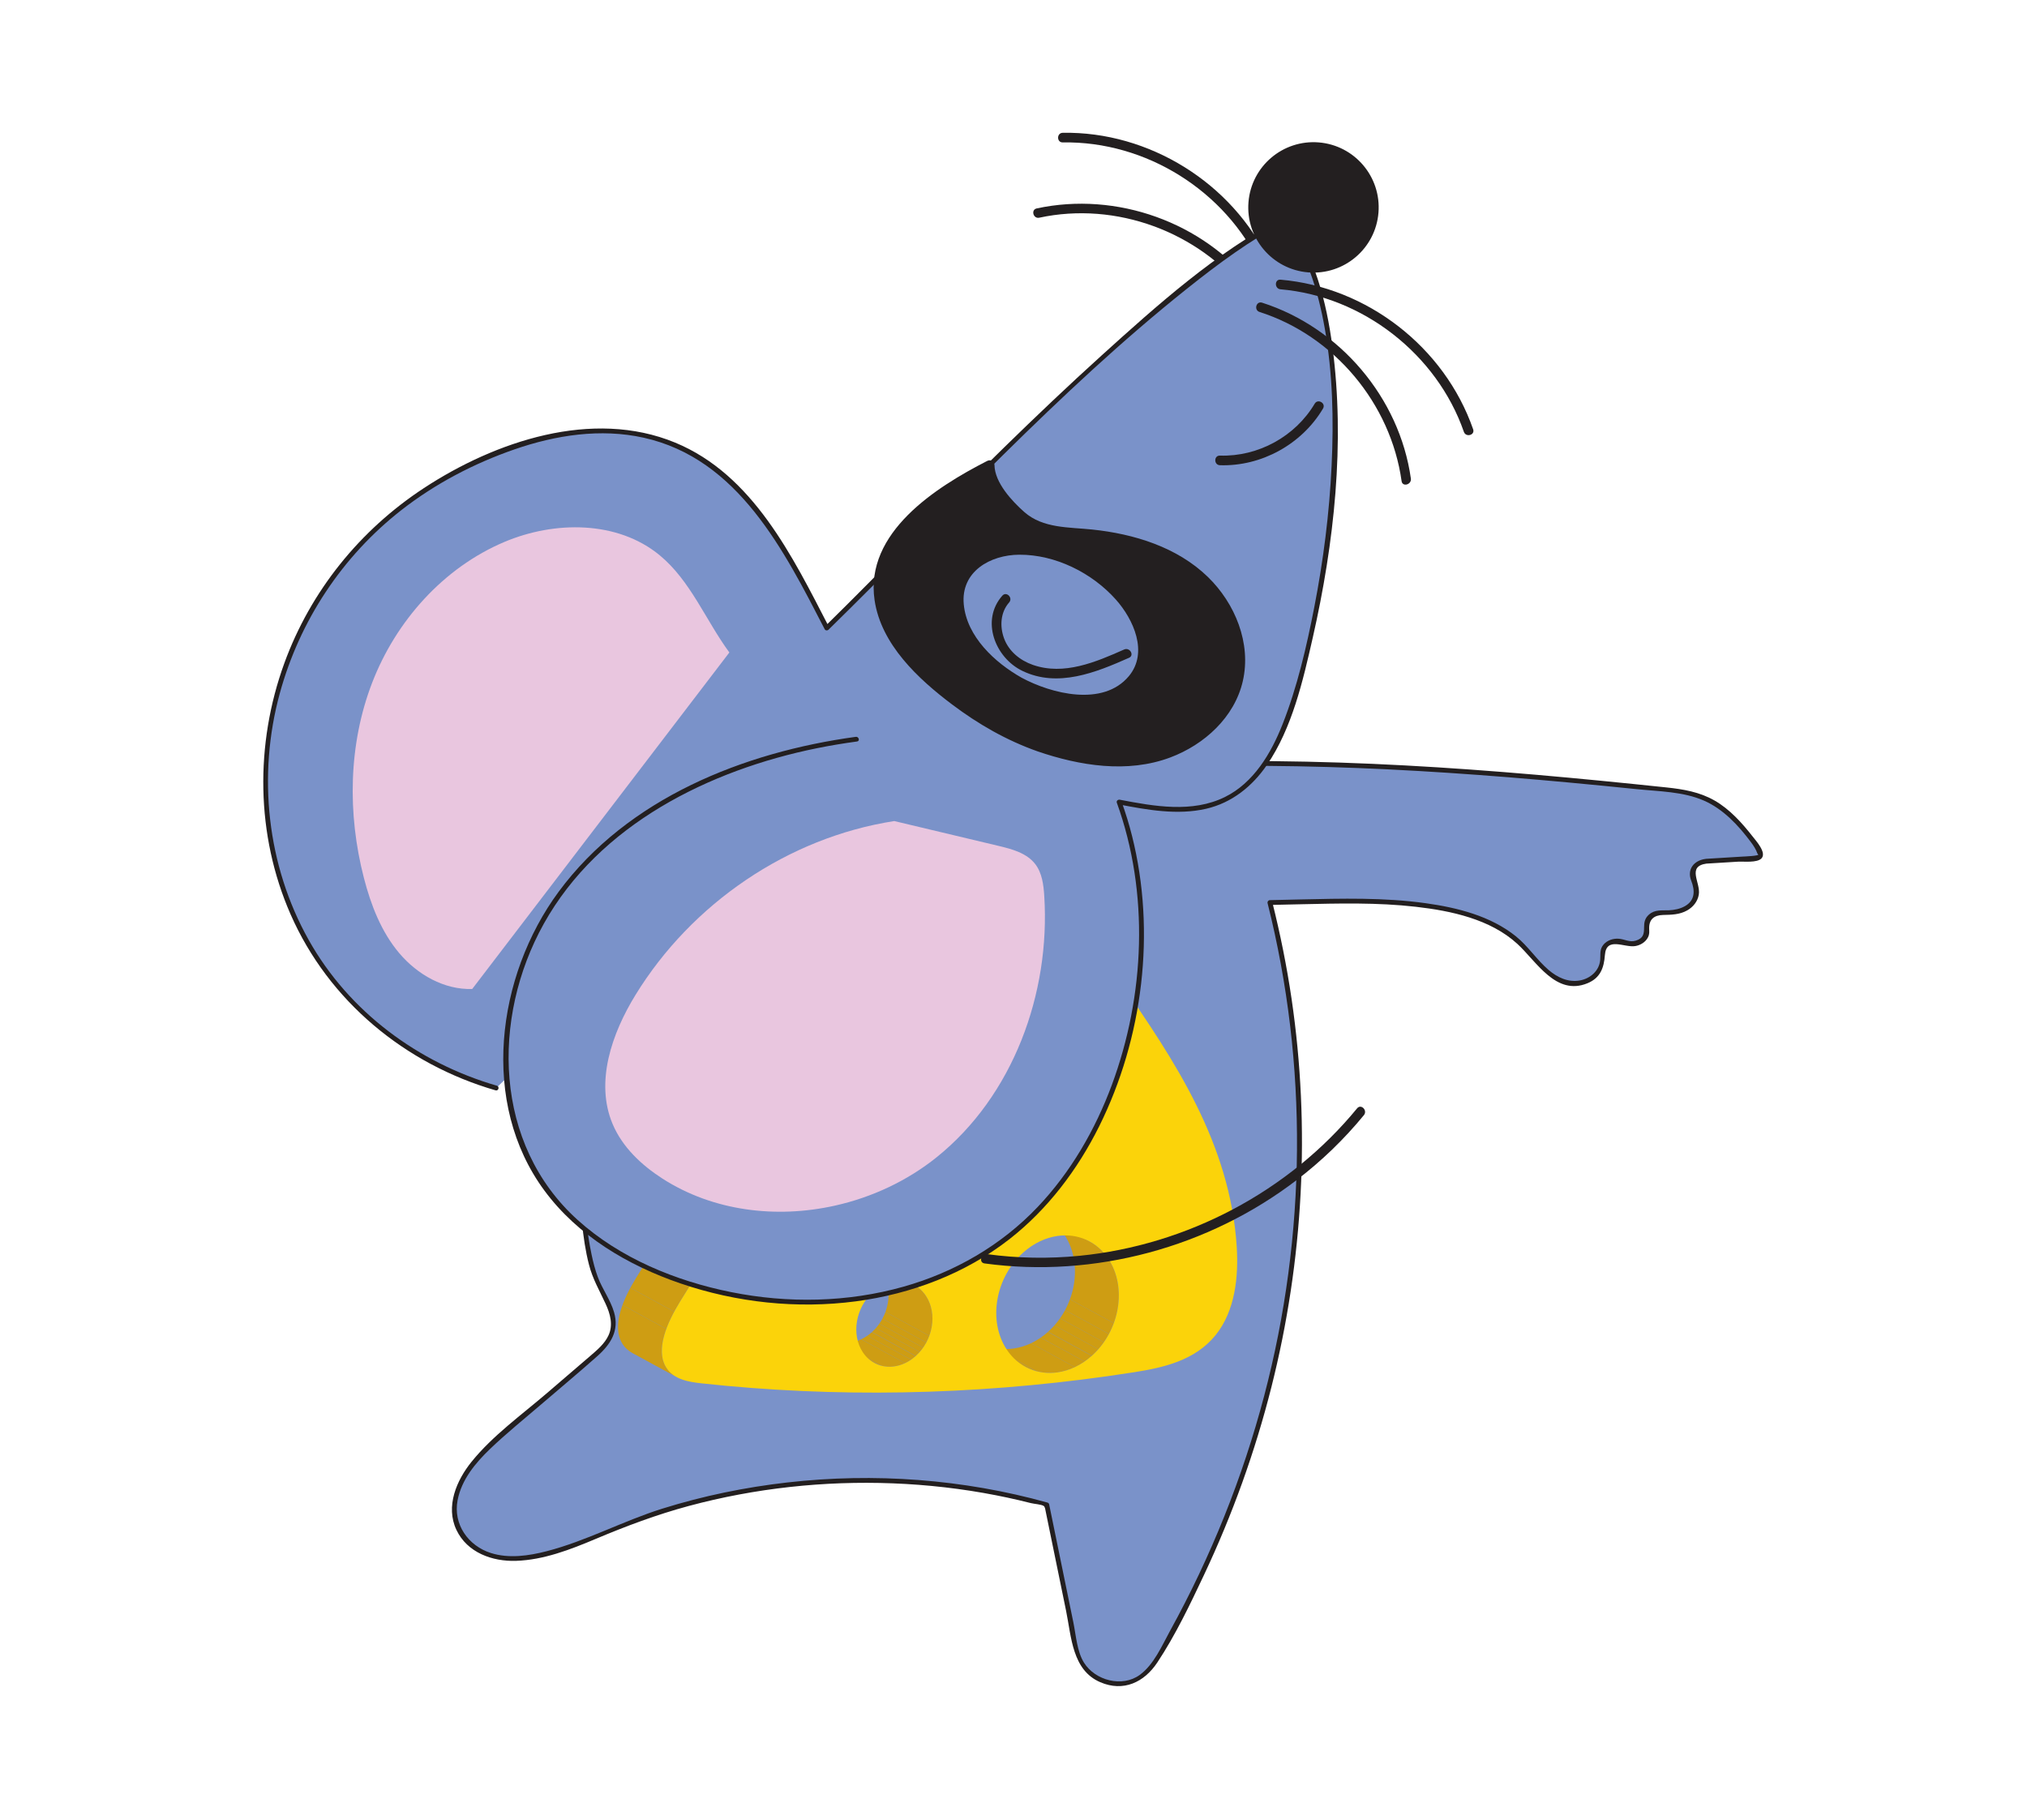 <svg xmlns="http://www.w3.org/2000/svg" xmlns:xlink="http://www.w3.org/1999/xlink" xmlns:serif="http://www.serif.com/" width="100%" height="100%" viewBox="0 0 1028 923" xml:space="preserve" style="fill-rule:evenodd;clip-rule:evenodd;stroke-miterlimit:10;">    <g transform="matrix(4.167,0,0,4.167,-1157.11,-1230.66)">        <g transform="matrix(1,0,0,1,485.325,469.446)">            <path d="M0,-69.279C1.942,-69.398 3.884,-69.517 5.825,-69.636C6.105,-69.653 6.375,-69.734 6.597,-69.879C6.598,-69.879 6.599,-69.88 6.6,-69.881C6.618,-69.899 6.641,-69.922 6.667,-69.946C6.669,-69.955 6.672,-69.962 6.675,-69.971L6.563,-70.263C6.392,-70.577 6.248,-70.911 6.09,-71.231C6.066,-71.28 6.047,-71.319 6.03,-71.354C5.997,-71.392 5.958,-71.437 5.904,-71.504C5.649,-71.82 5.419,-72.15 5.162,-72.465C4.487,-73.291 3.741,-74.07 2.974,-74.835C1.307,-76.5 -1.052,-77.568 -3.618,-77.842C-28.325,-80.473 -51.326,-82.259 -76.773,-80.454C-83.532,-76.643 -88.745,-73.816 -90.032,-73.403C-91.04,-73.837 -93.386,-74.579 -96.642,-75.561C-100.636,-74.787 -100.18,-83.184 -103.798,-81.502C-103.677,-81.723 -103.561,-81.932 -103.447,-82.136C-105.546,-81.97 -107.958,-82.424 -109.741,-81.624C-112.248,-80.499 -113.592,-88.035 -116.08,-86.882C-120.663,-84.757 -124.812,-100.382 -128.713,-97.251C-132.237,-84.489 -141.072,-29.061 -134.527,-17.165C-133.594,-15.469 -132.539,-13.606 -133.149,-11.809C-133.549,-10.632 -134.603,-9.707 -135.621,-8.833C-138.991,-5.939 -142.361,-3.046 -145.731,-0.153C-148.689,2.387 -151.74,5.043 -152.296,8.806C-152.56,10.594 -151.961,12.43 -150.513,13.758C-146.481,17.453 -139.538,14.803 -134.327,12.546C-117.815,5.394 -97.849,4.11 -80.237,9.068L-76.575,26.931C-76.162,28.943 -74.287,30.599 -71.876,30.828C-68.993,31.103 -67.566,29.06 -66.496,27.222C-50.14,-0.886 -45.334,-33.641 -53.084,-64.25C-52.314,-64.268 -51.661,-64.283 -51.114,-64.295C-51.089,-64.295 -51.065,-64.296 -51.037,-64.297C-50.81,-64.302 -50.599,-64.306 -50.408,-64.311C-50.495,-64.309 -50.58,-64.307 -50.661,-64.305C-50.473,-64.309 -50.249,-64.314 -49.979,-64.32C-49.999,-64.32 -50.02,-64.319 -50.04,-64.319C-49.765,-64.325 -49.537,-64.33 -49.347,-64.334C-49.372,-64.334 -49.396,-64.334 -49.422,-64.333C-49.282,-64.336 -49.133,-64.339 -48.975,-64.343C-48.947,-64.343 -48.922,-64.344 -48.897,-64.345C-48.331,-64.357 -47.654,-64.373 -46.848,-64.391C-37.759,-64.595 -27.018,-64.212 -22.011,-58.675C-20.264,-56.742 -18.366,-53.94 -15.281,-54.485C-13.421,-54.813 -12.409,-56.395 -12.594,-57.784C-12.596,-57.798 -12.598,-57.812 -12.6,-57.826C-12.77,-58.993 -11.421,-59.897 -10.125,-59.455C-9.984,-59.407 -9.842,-59.359 -9.7,-59.313C-8.361,-58.878 -6.967,-59.83 -7.209,-61.02L-7.251,-61.227C-7.456,-62.238 -6.461,-63.131 -5.248,-63.031C-3.902,-62.919 -2.421,-63.284 -1.699,-64.141C-0.958,-65.022 -0.997,-66.103 -1.553,-67.055C-2.128,-68.039 -1.301,-69.199 0,-69.279" style="fill:rgb(122,146,201);fill-rule:nonzero;"></path>        </g>        <g transform="matrix(1,0,0,1,485.325,472.152)">            <path d="M0,-71.692C1.294,-71.771 2.589,-71.851 3.884,-71.93C4.564,-71.972 6.208,-71.761 6.748,-72.334C7.395,-73.021 6.103,-74.44 5.665,-75C4.365,-76.661 2.873,-78.326 1.022,-79.381C-0.799,-80.419 -2.766,-80.751 -4.82,-80.968C-15.406,-82.086 -26.01,-83.074 -36.642,-83.647C-47.308,-84.222 -57.999,-84.369 -68.673,-83.913C-69.976,-83.857 -71.279,-83.793 -72.581,-83.72C-73.909,-83.645 -75.531,-83.792 -76.812,-83.448C-77.757,-83.194 -78.77,-82.373 -79.629,-81.893C-80.698,-81.295 -81.769,-80.701 -82.842,-80.111C-84.493,-79.205 -86.146,-78.302 -87.825,-77.449C-88.329,-77.192 -88.835,-76.936 -89.351,-76.703C-89.942,-76.435 -90.065,-76.449 -90.672,-76.673C-91.586,-77.009 -92.517,-77.301 -93.445,-77.592C-94.463,-77.913 -95.662,-78.486 -96.72,-78.549C-97.508,-78.597 -97.999,-78.576 -98.604,-79.177C-99.103,-79.673 -99.434,-80.334 -99.743,-80.958C-100.595,-82.676 -101.504,-85.496 -103.946,-84.461C-103.812,-84.327 -103.679,-84.194 -103.545,-84.06C-103.429,-84.272 -103.312,-84.483 -103.194,-84.694C-103.092,-84.878 -103.217,-85.149 -103.447,-85.135C-105.205,-85.027 -107.018,-85.301 -108.756,-84.942C-109.316,-84.826 -109.977,-84.385 -110.553,-84.562C-111.06,-84.719 -111.461,-85.28 -111.755,-85.684C-112.674,-86.949 -113.467,-89.421 -115.118,-89.929C-115.821,-90.145 -116.364,-89.649 -117.056,-89.684C-117.885,-89.725 -118.605,-90.335 -119.165,-90.891C-120.703,-92.419 -121.797,-94.384 -122.975,-96.186C-123.901,-97.6 -124.908,-99.353 -126.389,-100.263C-127.334,-100.843 -128.767,-100.85 -129.107,-99.623C-130.015,-96.35 -130.637,-92.982 -131.266,-89.647C-133.219,-79.301 -134.722,-68.855 -135.817,-58.383C-136.864,-48.365 -137.837,-38.025 -136.806,-27.964C-136.632,-26.259 -136.389,-24.55 -135.961,-22.888C-135.512,-21.14 -134.689,-19.743 -133.936,-18.117C-133.375,-16.906 -132.996,-15.56 -133.573,-14.289C-134.047,-13.244 -134.978,-12.482 -135.828,-11.746C-137.57,-10.239 -139.323,-8.745 -141.07,-7.245C-144.157,-4.595 -147.668,-2.08 -150.24,1.101C-152.08,3.378 -153.44,6.544 -152.095,9.398C-150.787,12.176 -147.715,13.274 -144.819,13.174C-141.47,13.059 -138.226,11.805 -135.175,10.519C-131.455,8.95 -127.711,7.543 -123.808,6.493C-115.743,4.325 -107.341,3.418 -98.998,3.74C-94.763,3.903 -90.541,4.383 -86.383,5.2C-85.466,5.38 -84.553,5.576 -83.644,5.788C-83.155,5.902 -82.668,6.021 -82.181,6.145C-81.767,6.25 -80.923,6.297 -80.624,6.487C-80.445,6.601 -80.416,6.945 -80.345,7.29C-79.527,11.284 -78.708,15.277 -77.889,19.27C-77.241,22.43 -77.15,26.476 -73.729,27.947C-70.913,29.158 -68.389,27.963 -66.786,25.546C-64.584,22.224 -62.814,18.511 -61.116,14.912C-57.649,7.56 -54.882,-0.121 -52.895,-8.003C-49.012,-23.407 -48.136,-39.536 -50.45,-55.257C-51.034,-59.22 -51.825,-63.149 -52.801,-67.034C-52.896,-66.911 -52.99,-66.787 -53.084,-66.663C-52.192,-66.683 -51.3,-66.704 -50.408,-66.724L-50.408,-67.309C-50.492,-67.308 -50.577,-67.306 -50.661,-67.304L-50.661,-66.718C-50.434,-66.723 -50.206,-66.728 -49.979,-66.733C-49.603,-66.742 -49.601,-67.327 -49.979,-67.319C-49.999,-67.319 -50.02,-67.318 -50.04,-67.318L-50.04,-66.732C-49.809,-66.737 -49.578,-66.742 -49.347,-66.747C-48.971,-66.756 -48.969,-67.341 -49.347,-67.333C-49.372,-67.333 -49.397,-67.332 -49.422,-67.332L-49.422,-66.746C-44.72,-66.851 -40.001,-66.977 -35.318,-66.441C-31.026,-65.949 -26.265,-64.941 -22.978,-61.934C-20.633,-59.789 -18.283,-55.553 -14.435,-57.132C-12.857,-57.78 -12.428,-59.021 -12.312,-60.568C-12.14,-62.85 -9.951,-61.443 -8.626,-61.656C-7.993,-61.758 -7.371,-62.133 -7.074,-62.716C-6.866,-63.123 -6.919,-63.383 -6.926,-63.803C-6.945,-64.883 -6.355,-65.415 -5.248,-65.444C-4.215,-65.47 -3.227,-65.473 -2.293,-66.002C-1.574,-66.41 -1.033,-67.079 -0.888,-67.905C-0.627,-69.387 -2.408,-71.357 0.078,-71.702C0.45,-71.754 0.291,-72.319 -0.078,-72.267C-1.503,-72.069 -2.344,-70.983 -1.806,-69.613C-1.337,-68.421 -1.32,-67.22 -2.589,-66.508C-3.159,-66.188 -3.86,-66.045 -4.506,-66.016C-5.397,-65.976 -6.23,-66.133 -6.959,-65.482C-7.446,-65.047 -7.545,-64.556 -7.544,-63.933C-7.542,-63.112 -7.647,-62.596 -8.56,-62.318C-9.331,-62.083 -9.907,-62.508 -10.653,-62.554C-11.313,-62.596 -12.022,-62.367 -12.466,-61.856C-12.988,-61.254 -12.826,-60.681 -12.886,-59.966C-12.998,-58.645 -14.098,-57.7 -15.359,-57.473C-16.804,-57.212 -18.116,-57.85 -19.187,-58.77C-20.631,-60.013 -21.661,-61.653 -23.151,-62.851C-26.232,-65.328 -30.274,-66.337 -34.113,-66.874C-39.186,-67.584 -44.317,-67.446 -49.422,-67.332C-49.798,-67.323 -49.8,-66.738 -49.422,-66.746C-49.397,-66.746 -49.372,-66.747 -49.347,-66.747L-49.347,-67.333C-49.578,-67.328 -49.809,-67.323 -50.04,-67.318C-50.416,-67.309 -50.418,-66.724 -50.04,-66.732C-50.02,-66.732 -49.999,-66.733 -49.979,-66.733L-49.979,-67.319C-50.206,-67.314 -50.434,-67.309 -50.661,-67.304C-51.037,-67.295 -51.039,-66.71 -50.661,-66.718C-50.577,-66.72 -50.492,-66.722 -50.408,-66.724C-50.032,-66.732 -50.03,-67.318 -50.408,-67.309C-51.3,-67.29 -52.192,-67.269 -53.084,-67.249C-53.277,-67.245 -53.413,-67.066 -53.366,-66.879C-48.429,-47.228 -48.624,-26.495 -53.782,-6.908C-56.402,3.043 -60.263,12.657 -65.223,21.671C-66.223,23.489 -67.198,25.804 -68.928,27.06C-71.054,28.605 -74.338,27.752 -75.709,25.572C-76.562,24.217 -76.687,22.224 -77.001,20.691C-77.986,15.889 -78.97,11.087 -79.955,6.284C-79.975,6.186 -80.066,6.106 -80.16,6.08C-90.421,3.222 -101.226,2.432 -111.805,3.632C-116.97,4.218 -122.084,5.271 -127.046,6.825C-131.815,8.32 -136.28,10.758 -141.119,12.004C-143.294,12.565 -145.702,12.916 -147.891,12.223C-150.658,11.348 -152.506,8.728 -151.95,5.805C-151.473,3.3 -149.792,1.276 -148.001,-0.442C-146.018,-2.344 -143.863,-4.077 -141.779,-5.866C-139.505,-7.819 -137.197,-9.739 -134.956,-11.73C-133.311,-13.191 -132.246,-14.849 -132.91,-17.1C-133.358,-18.62 -134.339,-19.902 -134.886,-21.381C-135.213,-22.264 -135.448,-23.18 -135.641,-24.1C-136.809,-29.666 -136.688,-35.545 -136.494,-41.198C-136.243,-48.505 -135.566,-55.797 -134.711,-63.056C-133.877,-70.137 -132.856,-77.199 -131.648,-84.227C-130.805,-89.138 -129.926,-94.068 -128.69,-98.899C-128.605,-99.233 -128.577,-99.644 -128.326,-99.872C-127.955,-100.211 -127.329,-100.083 -126.93,-99.896C-125.932,-99.429 -125.179,-98.34 -124.557,-97.476C-122.949,-95.24 -121.685,-92.696 -119.78,-90.685C-119.141,-90.01 -118.353,-89.318 -117.41,-89.141C-116.361,-88.943 -115.566,-89.787 -114.664,-88.95C-113.359,-87.741 -112.317,-83.654 -110.049,-83.94C-109.116,-84.057 -108.307,-84.47 -107.319,-84.515C-106.028,-84.574 -104.738,-84.47 -103.447,-84.549C-103.531,-84.696 -103.615,-84.843 -103.7,-84.99C-103.817,-84.779 -103.934,-84.568 -104.051,-84.356C-104.204,-84.078 -103.907,-83.846 -103.65,-83.955C-101.418,-84.902 -100.553,-81.007 -99.703,-79.661C-99.26,-78.96 -98.683,-78.278 -97.861,-78.028C-97.417,-77.893 -96.965,-77.96 -96.517,-77.899C-95.372,-77.743 -94.171,-77.211 -93.068,-76.859C-92.393,-76.644 -91.718,-76.427 -91.051,-76.188C-90.627,-76.036 -90.254,-75.802 -89.817,-75.874C-88.982,-76.013 -88.036,-76.682 -87.298,-77.061C-85.759,-77.85 -84.238,-78.677 -82.721,-79.51C-81.789,-80.021 -80.859,-80.536 -79.93,-81.054C-78.803,-81.682 -77.557,-82.671 -76.277,-82.902C-75.013,-83.13 -73.618,-83.077 -72.335,-83.148C-71.034,-83.22 -69.732,-83.283 -68.429,-83.338C-65.937,-83.442 -63.444,-83.514 -60.95,-83.556C-55.972,-83.639 -50.993,-83.599 -46.016,-83.454C-36.23,-83.169 -26.461,-82.47 -16.714,-81.568C-13.945,-81.312 -11.177,-81.039 -8.411,-80.756C-5.709,-80.479 -2.802,-80.47 -0.279,-79.372C2.084,-78.343 3.93,-76.359 5.448,-74.322C5.764,-73.899 6.066,-73.449 6.241,-72.943C6.243,-72.937 6.429,-72.601 6.449,-72.837C6.43,-72.62 4.705,-72.566 4.369,-72.546C2.913,-72.456 1.456,-72.367 0,-72.278C-0.375,-72.255 -0.377,-71.669 0,-71.692" style="fill:rgb(35,31,32);fill-rule:nonzero;"></path>        </g>        <g>            <g>                <g>                    <g>                        <g>                            <clipPath id="_clip1">                                <path d="M402.474,461.706L397.133,458.801C398.313,459.443 399.672,459.674 401.046,459.481C402.482,459.279 403.936,458.614 405.22,457.471L410.561,460.377C409.277,461.519 407.823,462.184 406.387,462.386C405.013,462.579 403.654,462.348 402.474,461.706Z" clip-rule="nonzero"></path>                            </clipPath>                            <g clip-path="url(#_clip1)">                                <g>                                    <g transform="matrix(-0.878,-0.478,-0.478,0.878,398.333,457.863)">                                        <path d="M-5.474,1.398L0.605,1.398C0.523,1.397 0.439,1.396 0.356,1.392L-5.724,1.392C-5.641,1.396 -5.558,1.398 -5.474,1.398" style="fill:rgb(206,157,19);fill-rule:nonzero;"></path>                                    </g>                                    <g transform="matrix(-0.878,-0.478,-0.478,0.878,399.362,458.498)">                                        <path d="M-4.516,1.326L1.564,1.326C1.148,1.309 0.738,1.249 0.337,1.149L-5.743,1.149C-5.341,1.25 -4.931,1.309 -4.516,1.326" style="fill:rgb(206,157,19);fill-rule:nonzero;"></path>                                    </g>                                    <g transform="matrix(1,0,0,1,403.857,459.096)">                                        <path d="M0,3.156L-5.341,0.251C-4.531,0.46 -3.674,0.506 -2.811,0.385C-2.1,0.285 -1.386,0.072 -0.69,-0.256L4.651,2.649C3.955,2.977 3.24,3.191 2.53,3.29C1.667,3.412 0.81,3.366 0,3.156" style="fill:rgb(206,157,19);fill-rule:nonzero;"></path>                                    </g>                                    <g transform="matrix(-0.878,-0.478,-0.478,0.878,405.46,457.381)">                                        <path d="M-4.763,2.378L1.317,2.378C1.055,2.019 0.816,1.629 0.605,1.211L-5.475,1.211C-5.265,1.63 -5.025,2.019 -4.763,2.378" style="fill:rgb(206,157,19);fill-rule:nonzero;"></path>                                    </g>                                    <g transform="matrix(-0.878,-0.478,-0.478,0.878,406.349,456.62)">                                        <path d="M-5.058,2.303L1.022,2.303C0.86,1.981 0.714,1.642 0.586,1.287L-5.494,1.287C-5.367,1.643 -5.221,1.981 -5.058,2.303" style="fill:rgb(206,157,19);fill-rule:nonzero;"></path>                                    </g>                                </g>                            </g>                        </g>                    </g>                </g>                <g>                    <g>                        <g>                            <clipPath id="_clip2">                                <path d="M404.978,443.552L410.318,446.458C411.195,446.934 411.972,447.637 412.585,448.561C414.884,452.041 413.978,457.329 410.561,460.377L405.22,457.471C408.637,454.424 409.544,449.136 407.244,445.656C406.631,444.732 405.854,444.029 404.978,443.552Z" clip-rule="nonzero"></path>                            </clipPath>                            <g clip-path="url(#_clip2)">                                <g>                                    <g transform="matrix(-0.878,-0.478,-0.478,0.878,406.275,456.352)">                                        <path d="M-5.687,1.487L0.393,1.487C0.388,1.473 0.383,1.459 0.378,1.447L-5.702,1.447C-5.698,1.46 -5.692,1.473 -5.687,1.487" style="fill:rgb(206,157,19);fill-rule:nonzero;"></path>                                    </g>                                    <g transform="matrix(-0.878,-0.478,-0.478,0.878,407.176,455.798)">                                        <path d="M-5.175,2.364L0.905,2.364C0.783,2.018 0.682,1.669 0.601,1.316L-5.479,1.316C-5.398,1.669 -5.297,2.018 -5.175,2.364" style="fill:rgb(206,157,19);fill-rule:nonzero;"></path>                                    </g>                                    <g transform="matrix(-0.878,-0.478,-0.478,0.878,407.878,454.923)">                                        <path d="M-5.281,2.421L0.799,2.421C0.718,2.064 0.657,1.703 0.616,1.343L-5.464,1.343C-5.424,1.704 -5.362,2.064 -5.281,2.421" style="fill:rgb(206,157,19);fill-rule:nonzero;"></path>                                    </g>                                    <g transform="matrix(-0.878,-0.478,-0.478,0.878,408.534,453.915)">                                        <path d="M-5.37,2.542L0.71,2.542C0.666,2.15 0.645,1.758 0.647,1.366L-5.434,1.367C-5.435,1.758 -5.414,2.15 -5.37,2.542" style="fill:rgb(206,157,19);fill-rule:nonzero;"></path>                                    </g>                                    <g transform="matrix(-0.878,-0.478,-0.478,0.878,409.201,452.613)">                                        <path d="M-5.47,2.829L0.61,2.829C0.613,2.345 0.65,1.864 0.72,1.391L-5.36,1.391C-5.43,1.865 -5.467,2.345 -5.47,2.829" style="fill:rgb(206,157,19);fill-rule:nonzero;"></path>                                    </g>                                    <g transform="matrix(1,0,0,1,413.245,443.552)">                                        <path d="M0,12.845L-5.341,9.94C-4.371,7.294 -4.53,4.329 -6.001,2.104C-6.613,1.18 -7.391,0.477 -8.267,0L-2.926,2.906C-2.05,3.382 -1.272,4.085 -0.66,5.009C0.811,7.235 0.97,10.2 0,12.845" style="fill:rgb(206,157,19);fill-rule:nonzero;"></path>                                    </g>                                </g>                            </g>                        </g>                    </g>                </g>                <g transform="matrix(-0.878,-0.478,-0.478,0.878,409.641,410.982)">                    <path d="M-5.207,1.453L0.873,1.453L0.37,1.323L-5.71,1.324L-5.207,1.453Z" style="fill:rgb(185,173,0);fill-rule:nonzero;"></path>                </g>                <g>                    <g>                        <g>                            <clipPath id="_clip3">                                <path d="M399.007,435.089L393.666,432.183C394.485,432.629 395.428,432.789 396.382,432.655C397.379,432.515 398.388,432.053 399.278,431.26C401.652,429.146 402.284,425.47 400.687,423.05C400.261,422.407 399.72,421.918 399.111,421.586L404.452,424.492C405.061,424.823 405.602,425.312 406.028,425.955C407.625,428.376 406.993,432.051 404.619,434.166C403.729,434.958 402.72,435.42 401.723,435.56C400.769,435.694 399.826,435.534 399.007,435.089Z" clip-rule="nonzero"></path>                            </clipPath>                            <g clip-path="url(#_clip3)">                                <g>                                    <g transform="matrix(-0.878,-0.478,-0.478,0.878,394.81,431.196)">                                        <path d="M-5.547,1.414L0.533,1.414C0.476,1.414 0.418,1.413 0.36,1.41L-5.72,1.411C-5.662,1.413 -5.605,1.414 -5.547,1.414" style="fill:rgb(175,164,0);fill-rule:nonzero;"></path>                                    </g>                                    <g transform="matrix(-0.878,-0.478,-0.478,0.878,395.523,431.637)">                                        <path d="M-4.882,1.364L1.198,1.364C0.91,1.352 0.626,1.31 0.347,1.241L-5.733,1.242C-5.454,1.311 -5.17,1.352 -4.882,1.364" style="fill:rgb(180,168,0);fill-rule:nonzero;"></path>                                    </g>                                    <g transform="matrix(1,0,0,1,399.966,432.387)">                                        <path d="M0,3.08L-5.341,0.175C-4.778,0.32 -4.183,0.352 -3.585,0.268C-3.091,0.199 -2.595,0.051 -2.112,-0.177L3.229,2.728C2.746,2.956 2.25,3.104 1.756,3.173C1.157,3.257 0.563,3.226 0,3.08" style="fill:rgb(184,172,0);fill-rule:nonzero;"></path>                                    </g>                                    <g transform="matrix(-0.878,-0.478,-0.478,0.878,399.757,430.861)">                                        <path d="M-5.053,2.095L1.027,2.095C0.845,1.846 0.68,1.576 0.533,1.285L-5.548,1.286C-5.4,1.576 -5.235,1.846 -5.053,2.095" style="fill:rgb(180,168,0);fill-rule:nonzero;"></path>                                    </g>                                    <g transform="matrix(1,0,0,1,404.016,431.237)">                                        <path d="M0,3.404L-5.341,0.499C-5.135,0.356 -4.933,0.198 -4.738,0.023C-4.729,0.016 -4.72,0.008 -4.712,0L0.629,2.905C0.621,2.913 0.612,2.921 0.603,2.929C0.407,3.103 0.206,3.262 0,3.404" style="fill:rgb(175,164,0);fill-rule:nonzero;"></path>                                    </g>                                    <g transform="matrix(-0.878,-0.478,-0.478,0.878,400.951,429.76)">                                        <path d="M-5.339,2.085L0.741,2.085C0.656,1.845 0.586,1.603 0.53,1.358L-5.55,1.359C-5.494,1.603 -5.424,1.845 -5.339,2.085" style="fill:rgb(171,160,0);fill-rule:nonzero;"></path>                                    </g>                                    <g transform="matrix(-0.878,-0.478,-0.478,0.878,401.437,429.153)">                                        <path d="M-5.412,2.124L0.668,2.124C0.611,1.876 0.568,1.626 0.54,1.377L-5.54,1.377C-5.512,1.627 -5.469,1.877 -5.412,2.124" style="fill:rgb(167,156,0);fill-rule:nonzero;"></path>                                    </g>                                    <g transform="matrix(-0.878,-0.478,-0.478,0.878,401.893,428.454)">                                        <path d="M-5.474,2.209L0.606,2.209C0.576,1.936 0.561,1.664 0.562,1.392L-5.518,1.392C-5.519,1.664 -5.505,1.937 -5.474,2.209" style="fill:rgb(163,153,0);fill-rule:nonzero;"></path>                                    </g>                                    <g transform="matrix(-0.878,-0.478,-0.478,0.878,402.356,427.549)">                                        <path d="M-5.543,2.408L0.536,2.408C0.538,2.072 0.564,1.739 0.612,1.41L-5.467,1.41C-5.516,1.739 -5.542,2.073 -5.543,2.408" style="fill:rgb(159,149,0);fill-rule:nonzero;"></path>                                    </g>                                    <g transform="matrix(1,0,0,1,406.485,421.587)">                                        <path d="M0,9.814L-5.341,6.909C-4.667,5.071 -4.777,3.011 -5.798,1.463C-6.224,0.82 -6.765,0.331 -7.374,0L-2.033,2.905C-1.424,3.237 -0.883,3.726 -0.458,4.369C0.564,5.916 0.674,7.976 0,9.814" style="fill:rgb(155,145,0);fill-rule:nonzero;"></path>                                    </g>                                </g>                            </g>                        </g>                    </g>                </g>                <g>                    <g>                        <g>                            <clipPath id="_clip4">                                <path d="M384.099,461.238L378.758,458.333C379.49,458.731 380.333,458.874 381.186,458.754C382.079,458.629 382.984,458.214 383.781,457.502L389.122,460.407C388.324,461.12 387.42,461.534 386.527,461.66C385.674,461.779 384.831,461.636 384.099,461.238Z" clip-rule="nonzero"></path>                            </clipPath>                            <g clip-path="url(#_clip4)">                                <g>                                    <g transform="matrix(-0.878,-0.478,-0.478,0.878,379.889,457.333)">                                        <path d="M-5.565,1.419L0.515,1.419C0.464,1.418 0.412,1.417 0.361,1.415L-5.719,1.415C-5.668,1.417 -5.616,1.419 -5.565,1.419" style="fill:rgb(206,157,19);fill-rule:nonzero;"></path>                                    </g>                                    <g transform="matrix(-0.878,-0.478,-0.478,0.878,380.527,457.728)">                                        <path d="M-4.97,1.374L1.109,1.374C0.853,1.363 0.598,1.326 0.35,1.263L-5.73,1.264C-5.482,1.326 -5.227,1.363 -4.97,1.374" style="fill:rgb(206,157,19);fill-rule:nonzero;"></path>                                    </g>                                    <g transform="matrix(1,0,0,1,384.956,458.515)">                                        <path d="M0,3.061L-5.341,0.156C-4.838,0.286 -4.306,0.314 -3.771,0.239C-3.329,0.177 -2.886,0.045 -2.454,-0.159L2.887,2.746C2.455,2.95 2.011,3.082 1.57,3.144C1.035,3.22 0.503,3.191 0,3.061" style="fill:rgb(206,157,19);fill-rule:nonzero;"></path>                                    </g>                                    <g transform="matrix(-0.878,-0.478,-0.478,0.878,384.312,457.033)">                                        <path d="M-5.123,2.027L0.957,2.027C0.795,1.804 0.646,1.563 0.516,1.303L-5.565,1.304C-5.434,1.563 -5.285,1.804 -5.123,2.027" style="fill:rgb(206,157,19);fill-rule:nonzero;"></path>                                    </g>                                    <g transform="matrix(-0.878,-0.478,-0.478,0.878,384.869,456.559)">                                        <path d="M-5.301,1.987L0.779,1.987C0.677,1.784 0.585,1.572 0.505,1.348L-5.575,1.348C-5.495,1.572 -5.403,1.784 -5.301,1.987" style="fill:rgb(206,157,19);fill-rule:nonzero;"></path>                                    </g>                                </g>                            </g>                        </g>                    </g>                </g>                <g>                    <g>                        <g>                            <clipPath id="_clip5">                                <path d="M383.635,448.859L388.976,451.765C389.521,452.061 390.004,452.498 390.385,453.073C391.807,455.233 391.248,458.518 389.122,460.407L383.781,457.502C385.907,455.613 386.466,452.327 385.044,450.168C384.664,449.593 384.18,449.156 383.635,448.859Z" clip-rule="nonzero"></path>                            </clipPath>                            <g clip-path="url(#_clip5)">                                <g>                                    <g transform="matrix(-0.878,-0.478,-0.478,0.878,384.831,456.386)">                                        <path d="M-5.691,1.482L0.389,1.482C0.385,1.47 0.381,1.459 0.377,1.448L-5.703,1.448C-5.699,1.46 -5.695,1.471 -5.691,1.482" style="fill:rgb(206,157,19);fill-rule:nonzero;"></path>                                    </g>                                    <g transform="matrix(-0.878,-0.478,-0.478,0.878,385.388,456.041)">                                        <path d="M-5.379,2.017L0.701,2.017C0.626,1.803 0.563,1.586 0.513,1.368L-5.567,1.369C-5.517,1.586 -5.454,1.804 -5.379,2.017" style="fill:rgb(206,157,19);fill-rule:nonzero;"></path>                                    </g>                                    <g transform="matrix(-0.878,-0.478,-0.478,0.878,385.822,455.499)">                                        <path d="M-5.444,2.052L0.636,2.052C0.585,1.831 0.547,1.608 0.522,1.385L-5.558,1.386C-5.533,1.609 -5.495,1.831 -5.444,2.052" style="fill:rgb(206,157,19);fill-rule:nonzero;"></path>                                    </g>                                    <g transform="matrix(-0.878,-0.478,-0.478,0.878,386.228,454.876)">                                        <path d="M-5.5,2.127L0.58,2.127C0.552,1.884 0.539,1.641 0.54,1.398L-5.539,1.399C-5.541,1.641 -5.527,1.884 -5.5,2.127" style="fill:rgb(206,157,19);fill-rule:nonzero;"></path>                                    </g>                                    <g transform="matrix(-0.878,-0.478,-0.478,0.878,386.641,454.069)">                                        <path d="M-5.561,2.305L0.519,2.305C0.52,2.006 0.543,1.708 0.586,1.415L-5.494,1.415C-5.537,1.708 -5.56,2.006 -5.561,2.305" style="fill:rgb(206,157,19);fill-rule:nonzero;"></path>                                    </g>                                    <g transform="matrix(1,0,0,1,390.791,448.859)">                                        <path d="M0,9.078L-5.341,6.173C-4.739,4.531 -4.838,2.69 -5.747,1.309C-6.128,0.734 -6.611,0.297 -7.156,0L-1.815,2.906C-1.27,3.202 -0.787,3.639 -0.406,4.214C0.503,5.595 0.602,7.436 0,9.078" style="fill:rgb(206,157,19);fill-rule:nonzero;"></path>                                    </g>                                </g>                            </g>                        </g>                    </g>                </g>                <g>                    <g>                        <g>                            <clipPath id="_clip6">                                <path d="M360.022,462.952L354.681,460.046C354.185,459.776 353.754,459.408 353.435,458.897C352.054,456.68 353.59,453.344 355.132,450.836C365.076,434.684 377.372,420.163 391.273,408.166C393.543,406.205 395.973,404.247 398.673,403.617C398.89,403.565 399.107,403.524 399.324,403.494C400.897,403.273 402.435,403.597 403.776,404.326L409.117,407.232C407.776,406.502 406.238,406.178 404.664,406.399C404.448,406.43 404.231,406.47 404.014,406.522C401.314,407.152 398.883,409.11 396.613,411.071C382.713,423.069 370.417,437.589 360.473,453.742C358.931,456.249 357.395,459.585 358.776,461.803C359.095,462.314 359.526,462.682 360.022,462.952Z" clip-rule="nonzero"></path>                            </clipPath>                            <g clip-path="url(#_clip6)">                                <g>                                    <g transform="matrix(1,0,0,1,360.022,454.19)">                                        <path d="M0,8.762L-5.341,5.857C-5.837,5.587 -6.268,5.219 -6.587,4.708C-7.404,3.396 -7.2,1.692 -6.578,0L-1.237,2.905C-1.859,4.597 -2.063,6.301 -1.246,7.613C-0.927,8.124 -0.496,8.492 0,8.762" style="fill:rgb(206,157,19);fill-rule:nonzero;"></path>                                    </g>                                    <g transform="matrix(-0.878,-0.478,-0.478,0.878,355.863,451.353)">                                        <path d="M-5.31,3.648L0.77,3.648C0.88,2.9 0.924,2.118 0.927,1.35L-5.152,1.352C-5.157,2.119 -5.2,2.9 -5.31,3.648" style="fill:rgb(206,157,19);fill-rule:nonzero;"></path>                                    </g>                                    <g transform="matrix(1,0,0,1,359.744,441.394)">                                        <path d="M0,13.608L-5.341,10.703C-5.106,10.267 -4.859,9.844 -4.613,9.442C-2.633,6.228 -0.561,3.078 1.598,0L6.939,2.905C4.78,5.983 2.707,9.133 0.728,12.348C0.481,12.749 0.235,13.172 0,13.608" style="fill:rgb(206,157,19);fill-rule:nonzero;"></path>                                    </g>                                    <g transform="matrix(-0.878,-0.478,-0.478,0.878,378.347,428.03)">                                        <path d="M2.472,19.864L8.552,19.864C7.763,12.94 6.592,6.09 5.053,-0.629L-1.027,-0.629C0.512,6.091 1.682,12.941 2.472,19.864" style="fill:rgb(206,157,19);fill-rule:nonzero;"></path>                                    </g>                                    <g transform="matrix(-0.878,-0.478,-0.478,0.878,392.188,413.76)">                                        <path d="M4.313,18.521L10.393,18.521C8.861,11.834 6.963,5.277 4.711,-1.097L-1.369,-1.096C0.883,5.277 2.781,11.834 4.313,18.521" style="fill:rgb(206,157,19);fill-rule:nonzero;"></path>                                    </g>                                    <g transform="matrix(1,0,0,1,393.914,405.627)">                                        <path d="M0,7.824L-5.341,4.919C-4.448,4.115 -3.548,3.322 -2.642,2.539C-1.614,1.651 -0.553,0.764 0.55,0L5.891,2.906C4.787,3.669 3.727,4.557 2.699,5.445C1.793,6.227 0.893,7.02 0,7.824" style="fill:rgb(206,157,19);fill-rule:nonzero;"></path>                                    </g>                                    <g transform="matrix(-0.878,-0.478,-0.478,0.878,397.886,403.832)">                                        <path d="M-3.932,3.212L2.148,3.212C1.752,2.427 1.315,1.68 0.817,1L-5.263,1C-4.766,1.68 -4.328,2.427 -3.932,3.212" style="fill:rgb(206,157,19);fill-rule:nonzero;"></path>                                    </g>                                    <g transform="matrix(1,0,0,1,402.031,403.362)">                                        <path d="M0,3.864L-5.341,0.959C-4.696,0.654 -4.036,0.413 -3.359,0.255C-3.141,0.203 -2.924,0.163 -2.708,0.132C-1.767,0 -0.838,0.063 0.043,0.291L5.384,3.196C4.503,2.968 3.574,2.905 2.633,3.038C2.417,3.068 2.2,3.109 1.982,3.16C1.305,3.318 0.645,3.56 0,3.864" style="fill:rgb(206,157,19);fill-rule:nonzero;"></path>                                    </g>                                    <g transform="matrix(-0.878,-0.478,-0.478,0.878,404.298,403.387)">                                        <path d="M-4.254,1.296L1.826,1.296C1.336,1.173 0.836,1.102 0.33,1.081L-5.75,1.082C-5.245,1.103 -4.743,1.173 -4.254,1.296" style="fill:rgb(206,157,19);fill-rule:nonzero;"></path>                                    </g>                                    <g transform="matrix(-0.878,-0.478,-0.478,0.878,404.742,403.286)">                                        <path d="M-5.408,1.383L0.672,1.383C0.565,1.378 0.459,1.376 0.352,1.375L-5.728,1.375C-5.621,1.376 -5.514,1.378 -5.408,1.383" style="fill:rgb(206,157,19);fill-rule:nonzero;"></path>                                    </g>                                </g>                            </g>                        </g>                    </g>                </g>                <g transform="matrix(1,0,0,1,389.122,410.829)">                    <path d="M0,49.579C2.126,47.69 2.684,44.404 1.263,42.245C0.369,40.894 -1.094,40.303 -2.585,40.513C-3.477,40.638 -4.379,41.05 -5.175,41.758C-7.301,43.655 -7.859,46.941 -6.43,49.1C-5.542,50.449 -4.083,51.04 -2.596,50.831C-1.702,50.705 -0.798,50.291 0,49.579M8.306,22.792C9.305,24.305 10.937,24.966 12.6,24.732C13.598,24.592 14.607,24.13 15.497,23.337C17.871,21.223 18.503,17.547 16.906,15.127C15.907,13.619 14.276,12.957 12.612,13.191C11.615,13.331 10.605,13.794 9.715,14.59C7.341,16.704 6.709,20.38 8.306,22.792M21.438,49.548C24.856,46.501 25.762,41.213 23.462,37.733C22.025,35.563 19.674,34.612 17.279,34.949C15.843,35.151 14.39,35.816 13.109,36.958C9.692,40.005 8.785,45.293 11.085,48.773C12.523,50.943 14.87,51.894 17.265,51.558C18.701,51.356 20.155,50.691 21.438,49.548M39.081,36.264C39.315,39.931 38.883,44.071 36.515,47.014C34.01,50.124 30.133,50.98 26.616,51.534C25.526,51.705 24.438,51.867 23.348,52.02C6.758,54.352 -9.826,54.646 -26.009,52.897C-27.643,52.721 -29.444,52.42 -30.346,50.974C-31.728,48.757 -30.192,45.421 -28.649,42.913C-18.705,26.761 -6.409,12.24 7.491,0.243C9.761,-1.718 12.191,-3.676 14.891,-4.307C15.109,-4.358 15.326,-4.399 15.542,-4.429C20.081,-5.067 24.323,-1.171 24.398,3.917L24.902,4.045C31.476,13.528 38.28,23.679 39.081,36.264" style="fill:rgb(251,211,10);fill-rule:nonzero;"></path>                </g>            </g>        </g>        <g transform="matrix(0.306,-0.952,-0.952,-0.306,425.855,313.991)">            <path d="M-14.102,-9.162C-8.506,-0.921 -8.156,10.272 -13.123,18.886C-13.5,19.539 -14.48,18.895 -14.102,18.243C-9.329,9.965 -9.786,-0.737 -15.144,-8.627C-15.568,-9.25 -14.521,-9.779 -14.102,-9.162" style="fill:rgb(35,31,32);fill-rule:nonzero;"></path>        </g>        <g transform="matrix(0.499,-0.867,-0.867,-0.499,432.028,312.415)">            <path d="M-12.688,-7.421C-6.674,1.188 -6.281,13.113 -11.673,22.117C-12.06,22.763 -13.076,22.18 -12.688,21.532C-7.49,12.853 -7.916,1.447 -13.705,-6.839C-14.136,-7.457 -13.117,-8.037 -12.688,-7.421" style="fill:rgb(35,31,32);fill-rule:nonzero;"></path>        </g>        <g transform="matrix(1,0,0,1,338.077,349.772)">            <path d="M0,78.001C-8.545,75.57 -15.978,70.487 -21.26,63.057C-27.521,53.867 -29.428,42.788 -27.159,32.045C-24.522,20.213 -17.567,10.409 -6.685,4.005C2.994,-1.376 14.186,-4.674 24.102,0.889C32.114,5.739 36.193,14.192 40.233,22.008C53.091,9.428 79.967,-19.477 95.95,-27.732C106.008,-14.744 101.854,16.872 96.5,32.402C95.037,36.643 92.721,40.969 88.676,42.912C84.74,44.803 80.102,44.016 75.814,43.19C82.459,61.329 76.597,86.392 60.683,97.342C50.072,104.644 35.92,105.733 23.631,101.873C16.855,99.745 10.355,96.058 6.128,90.35C-1.845,79.579 0.31,63.506 8.749,53.097C17.189,42.687 30.56,37.313 43.842,35.536" style="fill:rgb(122,146,201);fill-rule:nonzero;"></path>        </g>        <g transform="matrix(1,0,0,1,338.155,348.899)">            <path d="M0,78.591C-9.546,75.826 -18.004,69.586 -22.896,60.858C-27.984,51.782 -29.157,40.835 -26.416,30.824C-23.999,21.998 -18.834,14.162 -11.618,8.525C-7.502,5.309 -2.779,2.84 2.153,1.133C7.171,-0.604 12.621,-1.449 17.866,-0.285C29.379,2.272 34.961,13.459 39.902,23.028C39.99,23.198 40.233,23.213 40.362,23.087C54.696,9.051 68.28,-5.89 84.001,-18.43C87.782,-21.445 91.719,-24.368 96.02,-26.607C95.887,-26.642 95.753,-26.677 95.62,-26.712C98.502,-22.936 99.934,-18.257 100.755,-13.635C101.734,-8.123 101.862,-2.467 101.596,3.115C101.322,8.9 100.594,14.666 99.485,20.35C98.548,25.156 97.42,30.044 95.619,34.61C94.236,38.115 92.116,41.719 88.617,43.448C84.623,45.42 79.995,44.581 75.814,43.78C75.614,43.741 75.371,43.913 75.454,44.14C79.422,55.11 78.875,67.612 74.852,78.487C72.828,83.957 69.836,89.13 65.806,93.369C61.37,98.035 55.697,101.302 49.514,103.05C42.709,104.974 35.433,105.107 28.514,103.716C21.751,102.357 14.991,99.588 9.823,94.924C-0.385,85.712 -0.69,70.368 5.717,58.87C12.443,46.8 25.879,40.16 38.964,37.509C40.581,37.181 42.208,36.914 43.842,36.691C44.214,36.64 44.056,36.075 43.687,36.126C30.064,37.984 15.918,43.598 7.515,54.99C-0.047,65.243 -2.089,80.702 5.798,91.37C9.86,96.865 15.966,100.477 22.349,102.659C29.171,104.991 36.554,105.784 43.706,104.837C50.439,103.946 57.001,101.468 62.379,97.274C67.039,93.639 70.682,88.809 73.305,83.537C78.647,72.8 80.231,59.857 77.309,48.198C76.952,46.771 76.519,45.367 76.018,43.984C75.898,44.104 75.778,44.224 75.658,44.345C79.138,45.012 82.803,45.689 86.319,44.883C89.448,44.165 91.944,42.156 93.731,39.539C96.796,35.052 98.112,29.289 99.301,24.057C101.909,12.582 103.254,0.325 101.69,-11.393C100.961,-16.858 99.527,-22.552 96.125,-27.007C96.026,-27.138 95.88,-27.193 95.725,-27.112C87.535,-22.85 80.385,-16.433 73.585,-10.281C65.522,-2.986 57.827,4.706 50.173,12.425C46.776,15.852 43.396,19.297 39.948,22.673C40.101,22.693 40.254,22.712 40.408,22.732C35.99,14.176 31.159,4.215 21.699,0.311C11.616,-3.851 -0.217,0.165 -8.885,5.852C-16.675,10.962 -22.672,18.391 -25.864,27.156C-29.456,37.021 -29.338,48.087 -25.103,57.738C-20.475,68.286 -11.151,75.971 -0.156,79.156C0.207,79.261 0.362,78.696 0,78.591" style="fill:rgb(35,31,32);fill-rule:nonzero;"></path>        </g>        <g transform="matrix(1,0,0,1,366.453,399.763)">            <path d="M0,-25.007C-2.882,-28.933 -4.719,-33.73 -8.473,-36.833C-13.603,-41.074 -21.259,-41.05 -27.389,-38.458C-34.804,-35.323 -40.584,-28.832 -43.477,-21.32C-46.371,-13.808 -46.493,-5.372 -44.483,2.424C-43.632,5.725 -42.371,8.998 -40.17,11.601C-37.968,14.204 -34.705,16.067 -31.297,15.955" style="fill:rgb(233,198,223);fill-rule:nonzero;"></path>        </g>        <g transform="matrix(1,0,0,1,379.305,396.875)">            <path d="M0,45.213C-7.156,46.812 -14.829,45.882 -20.984,41.931C-23.553,40.281 -25.884,38.084 -27.066,35.268C-29.207,30.171 -27.167,24.269 -24.272,19.559C-17.445,8.451 -5.731,0.411 7.219,-1.599C11.443,-0.592 15.666,0.414 19.889,1.419C21.55,1.815 23.344,2.294 24.382,3.648C25.209,4.727 25.387,6.157 25.473,7.514C26.229,19.405 21.668,31.853 12.382,39.319C8.797,42.202 4.501,44.207 0,45.213" style="fill:rgb(233,198,223);fill-rule:nonzero;"></path>        </g>        <g transform="matrix(0.997,0.081,0.081,-0.997,436.284,328.298)">            <path d="M0.629,-0.025C4.948,-0.026 8.448,3.474 8.448,7.793C8.448,12.111 4.948,15.611 0.629,15.611C-3.689,15.612 -7.189,12.112 -7.188,7.794C-7.189,3.475 -3.689,-0.025 0.629,-0.025" style="fill:rgb(35,31,32);fill-rule:nonzero;"></path>        </g>        <g transform="matrix(0.997,0.081,0.081,-0.997,436.284,328.298)">            <ellipse cx="0.63" cy="7.793" rx="7.819" ry="7.819" style="fill:none;stroke:rgb(35,31,32);stroke-width:0.23px;"></ellipse>        </g>        <g transform="matrix(1,0,0,1,399.675,378.511)">            <path d="M0,-10.671C-2.661,-7.665 -0.881,-3.115 2.445,-1.511C6.75,0.566 11.384,-1.314 15.418,-3.106C16.106,-3.411 15.511,-4.421 14.827,-4.117C11.382,-2.588 7.504,-0.925 3.718,-2.243C2.156,-2.787 0.786,-3.896 0.207,-5.477C-0.326,-6.934 -0.232,-8.645 0.828,-9.843C1.327,-10.405 0.501,-11.237 0,-10.671" style="fill:rgb(35,31,32);fill-rule:nonzero;"></path>        </g>        <g transform="matrix(-0.545,-0.839,-0.839,0.545,426.345,345.316)">            <path d="M-5.471,-9.971C-7.533,-5.808 -7.14,-0.674 -4.489,3.137C-4.058,3.756 -5.041,4.394 -5.471,3.775C-8.354,-0.368 -8.757,-5.977 -6.518,-10.497C-6.183,-11.174 -5.136,-10.646 -5.471,-9.971" style="fill:rgb(35,31,32);fill-rule:nonzero;"></path>        </g>        <g transform="matrix(-0.74,0.672,0.672,0.74,453.188,344.703)">            <path d="M8.784,-23.377C4.005,-15.111 4.46,-4.375 9.829,3.503C10.252,4.124 9.203,4.648 8.784,4.032C3.186,-4.182 2.827,-15.414 7.794,-24.004C8.172,-24.658 9.161,-24.029 8.784,-23.377" style="fill:rgb(35,31,32);fill-rule:nonzero;"></path>        </g>        <g transform="matrix(-0.588,0.809,0.809,0.588,458.553,334.632)">            <path d="M11.407,-22.636C6.226,-14.055 6.603,-2.616 12.322,5.612C12.75,6.227 11.838,6.963 11.407,6.342C5.369,-2.343 4.994,-14.274 10.459,-23.326C10.849,-23.971 11.794,-23.278 11.407,-22.636" style="fill:rgb(35,31,32);fill-rule:nonzero;"></path>        </g>        <g transform="matrix(1,0,0,1,401.722,362.259)">            <path d="M0,16.073C-5.813,12.862 -8.798,7.135 -6.669,3.281C-4.539,-0.574 1.898,-1.095 7.711,2.116C13.523,5.327 16.509,11.054 14.379,14.91C12.249,18.763 5.813,19.284 0,16.073M2.393,23.967C6.921,25.545 11.863,26.388 16.518,25.244C21.176,24.102 25.463,20.664 26.616,16.008C27.78,11.314 25.534,6.215 21.851,3.075C18.169,-0.062 13.287,-1.48 8.471,-1.924C6.272,-2.127 4.008,-2.157 1.963,-2.99C-0.081,-3.822 -3.666,-8.11 -3.587,-10.315C-30.091,3.124 -10.659,16.745 -4.044,20.946C-2.039,22.22 0.15,23.186 2.393,23.967" style="fill:rgb(35,31,32);fill-rule:nonzero;"></path>        </g>        <g transform="matrix(1,0,0,1,403.959,353.94)">            <path d="M0,32.851C5.125,34.606 10.945,35.554 16.16,33.594C20.289,32.043 23.977,28.717 24.986,24.297C26.038,19.691 24.043,14.84 20.735,11.625C16.988,7.983 11.733,6.38 6.646,5.85C3.811,5.554 0.663,5.723 -1.601,3.728C-3.097,2.41 -5.212,0.141 -5.239,-1.996C-5.245,-2.457 -5.727,-2.703 -6.12,-2.502C-12.367,0.696 -21.042,6.199 -19.833,14.442C-19.042,19.835 -14.534,24.032 -10.397,27.145C-7.197,29.554 -3.792,31.508 0,32.851C0.712,33.103 1.018,31.972 0.311,31.721C-5.166,29.781 -10.426,26.314 -14.409,22.049C-18.08,18.117 -20.301,12.894 -17.281,7.883C-14.67,3.551 -9.905,0.75 -5.529,-1.49L-6.41,-1.996C-6.39,-0.39 -5.389,1.118 -4.45,2.348C-3.482,3.618 -2.291,4.958 -0.85,5.703C1.286,6.807 3.9,6.761 6.233,6.981C8.802,7.223 11.363,7.739 13.777,8.663C18.59,10.506 22.733,14.245 23.851,19.433C24.92,24.396 22.262,28.973 18.002,31.439C12.569,34.584 5.986,33.664 0.311,31.721C-0.403,31.477 -0.71,32.608 0,32.851" style="fill:rgb(35,31,32);fill-rule:nonzero;"></path>        </g>        <g transform="matrix(1,0,0,1,402.018,365.838)">            <path d="M0,11.988C-3.247,10.155 -6.673,6.999 -7.038,3.048C-7.406,-0.927 -3.822,-2.967 -0.272,-2.982C4.118,-3.001 8.567,-0.779 11.467,2.468C13.623,4.884 15.461,8.929 13.048,11.809C9.912,15.554 3.625,13.944 0,11.988C-0.664,11.63 -1.256,12.641 -0.591,13C3.327,15.114 9.112,16.493 12.978,13.483C16.269,10.921 15.685,6.487 13.613,3.344C10.917,-0.744 6.102,-3.533 1.263,-4.07C-2.66,-4.505 -7.473,-3.023 -8.155,1.425C-8.918,6.405 -4.536,10.773 -0.591,13C0.066,13.371 0.657,12.359 0,11.988" style="fill:rgb(35,31,32);fill-rule:nonzero;"></path>        </g>        <g transform="matrix(0.875,0.484,0.484,-0.875,398.828,375.597)">            <ellipse cx="3.856" cy="6.978" rx="12.023" ry="7.973" style="fill:none;stroke:rgb(35,31,32);stroke-width:0.23px;"></ellipse>        </g>        <g transform="matrix(1,0,0,1,442.854,450.369)">            <path d="M0,-20.124C-8.319,-9.98 -20.727,-3.465 -33.771,-2.176C-37.517,-1.806 -41.302,-1.865 -45.031,-2.375C-45.769,-2.475 -46.088,-1.347 -45.343,-1.245C-31.964,0.584 -18.075,-3.193 -7.357,-11.394C-4.332,-13.708 -1.587,-16.35 0.828,-19.296C1.303,-19.874 0.479,-20.708 0,-20.124" style="fill:rgb(35,31,32);fill-rule:nonzero;"></path>        </g>    </g></svg>